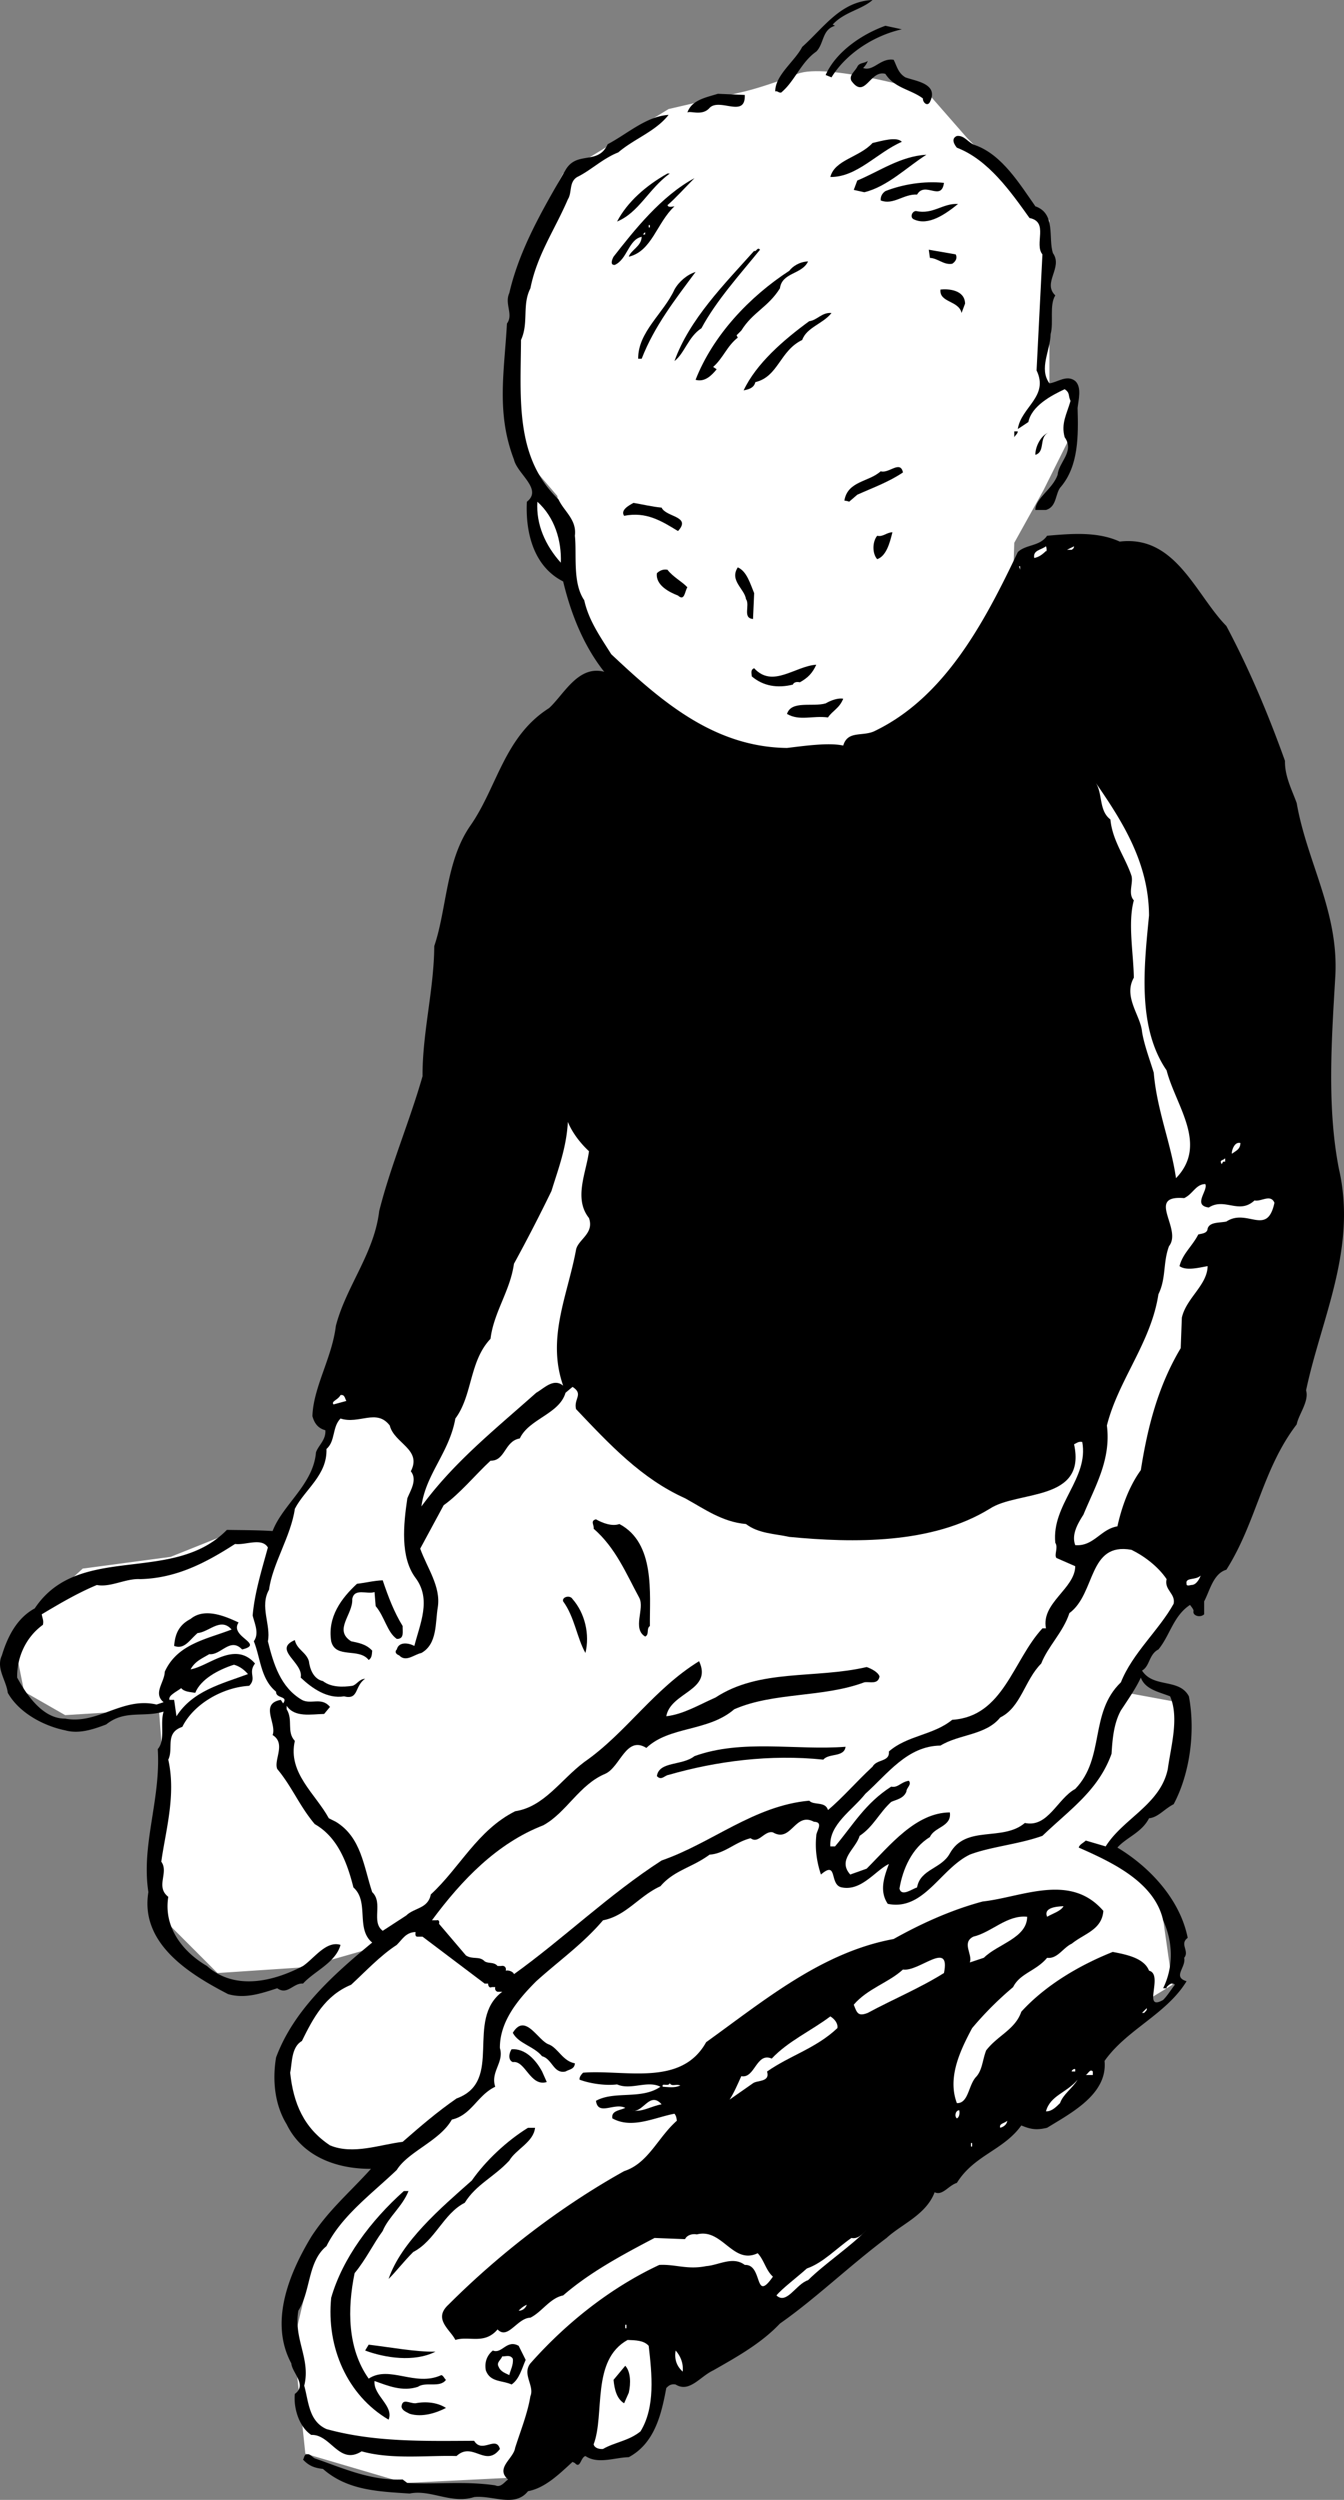<svg xmlns="http://www.w3.org/2000/svg" width="114.7" height="213.241"><rect width="100%" height="100%" fill="#808080" stroke="none"/><path fill="#fff" d="m25.06 131.3-5.5-.5-5 2-7.5 1-6 5.5 1 5 3.5 2 8-.5.5 6.5-.5 11 5 5 7.5-.5 7-2 1.5 17.5-7.5 8-2 8.5 1 9.5 8.5 2.5 10-.5 9.5-9.5 13.5-8 21-17.5 11.5-7-1-7-4-5 5-4 1-8m-14.5-99 2.5-4.5 2-4 1-4.5-2.5-.5v-14l-7-7-3.5-4s-8.523-2.476-11-1.5c-2.523 1.024-4.5 1.5-4.5 1.5l-6.5 1.5-9 5.5s-4.523 8.024-4.5 12.5c-.023 4.524 1 11.5 1 11.5l3 3.5 1.5 9.5 2.5 5.5 34 21"/><path d="M74.463 0c-.926.824-2.426 1.023-3.402 2.098l.203.101c-1.125.324-.926 1.524-1.602 2.2-1.324.925-1.824 2.527-3 3.5-.226.027-.324-.176-.5-.098C66.14 6.426 67.838 5.223 68.463 4c1.875-1.676 3.274-3.875 6-4m2.5 2.5c-2.324.523-4.726 2.023-6 4.098l-.5-.2c.875-1.972 3.074-3.472 5.098-4.199l1.402.301m.301 4.098c.875.328 2.875.527 2.098 2.101-.223.426-.625.024-.598-.3-1.027-.774-2.426-.876-3.203-2.098-1.324-.375-1.723 2.222-2.899.597-.226-.472.274-.773.5-1.199.176-.375.575-.273.899-.5-.125.324-.324.524-.399.602.875.324 1.477-.875 2.602-.703.273.527.375 1.125 1 1.5m-13.704 1.5c.079 2.027-2.124.226-3 1.101-.624.727-1.624.227-1.898.399.375-1.075 1.575-1.274 2.602-1.598l2.297.098M57.06 9.8c-1.124 1.423-2.921 2.024-4.296 3.2-1.328.523-2.328 1.523-3.5 2.098-.727.425-.426 1.328-.8 1.902-1.126 2.625-2.626 4.723-3.2 7.598-.727 1.425-.125 2.925-.8 4.402-.028 5.023-.528 10.023 3.198 13.598.477 1.027 1.575 1.726 1.399 3.101.176 1.524-.223 4.024.8 5.5.376 1.727 1.376 3.125 2.301 4.602 4.274 4.023 8.774 7.922 15 8 1.477-.176 3.575-.477 4.801-.203.375-1.274 1.574-.774 2.598-1.2 6.078-2.875 9.476-9.375 12.3-15.3.676-.672 1.876-.473 2.5-1.399 2.075-.176 4.278-.375 6.2.5 4.777-.574 6.476 4.524 9.101 7.2 1.977 3.726 3.575 7.527 5 11.5-.023 1.324.575 2.425 1 3.601.875 5.023 3.575 9.223 3.301 14.7-.324 5.523-.726 11.226.301 16.5 1.574 6.823-1.527 12.823-2.8 18.898.273.925-.626 2.027-.802 2.902-2.925 3.824-3.425 8.324-6 12.398-1.125.325-1.425 1.825-1.898 2.7v1.101c-.328.324-1.027.125-.902-.3-.024-.176-.223-.376-.301-.5-1.422.925-1.723 2.624-2.7 3.8-.824.426-.722 1.426-1.398 1.801.973 1.523 3.176.625 4 2.2.574 3.023.074 6.624-1.3 9.198-.825.426-1.325 1.125-2.102 1.2-.625 1.226-1.922 1.625-2.7 2.5 2.876 1.726 5.376 4.527 6 7.703-.722.523.176 1.125-.3 1.699.176.824-1.024 1.625.203 2-1.727 2.824-5.125 4.125-7 6.8.273 2.825-2.828 4.423-4.902 5.7-.926.223-1.426.125-2.2-.2-1.523 2.126-4.023 2.524-5.5 4.9-.726.226-1.226 1.124-1.898.8-.727 1.926-2.828 2.723-4.102 3.898-3.226 2.426-6.125 5.227-9.101 7.301-1.625 1.727-3.824 2.926-5.7 4-1.124.524-2.023 1.926-3.199 1.2-.425-.075-.625.124-.8.3-.426 2.324-1.024 4.727-3.2 5.899-1.226.027-2.625.625-3.699-.098-.426.125-.426 1.125-.902.598l-.2-.098c-1.124 1.023-2.324 2.223-3.8 2.5-1.125 1.426-3.024.324-4.598.5-1.926.625-3.726-.676-5.5-.3-2.726-.177-5.324-.274-7.402-2.102-.723-.075-1.223-.274-1.7-.797.075-.078.075-.278.2-.403.375-.175.476.125.8.301 2.376.824 4.778 1.926 7.5 1.8l.403.302c2.574.125 4.875-.176 7.5.199.473.223.773-.277 1.098-.5-1.125-.977.476-1.777.601-2.7.473-1.476 1.074-2.976 1.301-4.402.375-.875-.727-1.875 0-2.8 3.074-3.473 6.875-6.473 11-8.399 1.375-.074 2.375.426 4 .102 1.074-.078 2.273-.875 3.297-.102 1.578-.074.777 3.324 2.402 1-.625-.574-.726-1.375-1.3-2-2.126 1.024-3.024-2.176-5.2-1.601-.324-.075-.824.027-1 .402l-2.601-.102c-2.723 1.426-5.524 2.926-7.801 4.903-1.125.222-1.824 1.422-2.797 1.898-1.125.024-1.926 1.926-2.8 1-1.126 1.324-2.427.524-3.602.899-.426-.875-1.926-1.774-.598-3 4.375-4.375 9.574-8.375 15-11.399 2.074-.676 2.875-2.875 4.5-4.3-.027-.176-.027-.376-.203-.598-1.723.324-3.625 1.324-5.297.398-.125-.676.672-.676 1.098-.898-.926-.477-2.325.722-2.5-.602 1.574-.875 3.875-.074 5.5-1.199-1.125-.574-2.524.324-3.7-.2-1.023.126-2.324-.077-3.199-.402-.027-.175.074-.375.301-.597 3.574-.278 8.375 1.222 10.5-2.602 4.973-3.574 9.875-7.676 16-8.8 2.273-1.274 4.875-2.473 7.598-3.2 3.375-.375 7.476-2.476 10.3.801-.125 1.625-1.625 1.926-2.699 2.8-.726.325-1.226 1.325-2.101 1.2-.926 1.125-2.325 1.324-2.899 2.5a28.48 28.48 0 0 0-3.5 3.5c-1.027 1.926-2.125 4.223-1.3 6.398.976.028.976-1.472 1.601-2.199.574-.574.574-1.476.898-2.3.977-1.274 2.477-1.774 3-3.301 2.075-2.274 4.977-3.973 7.801-5.098 1.176.223 2.676.523 3.098 1.598 1.277.328-.625 3.527 1.203 2.5.375-.375.672-.875 1-1.297-.227-.278-.527.023-.703.199v.098h-.297c.875-1.774.875-3.875 0-5.797-.727-3.278-4.426-4.977-7.203-6.203.078-.274.375-.375.601-.598l1.7.5c1.476-2.375 4.675-3.574 5.3-6.602.274-1.972.977-4.375.2-6.199-.926-.375-2.125-.574-2.5-1.601-.426.925-1.125 1.925-1.7 2.8-.625 1.125-.726 2.528-.8 3.7-1.125 3.125-3.524 4.726-5.899 7-2.027.726-4.426.925-6.199 1.601-2.527 1.227-3.926 4.824-7 4.2-.727-1.075-.328-2.274.098-3.399-1.125.523-2.325 2.324-4 2-1.125-.176-.325-2.375-1.801-1.102-.324-.972-.524-2.074-.399-3.3-.023-.375.676-1.172-.199-1.2-1.625-.875-1.926 1.825-3.5.903-.726-.176-1.226 1.023-1.902.5-1.324.324-2.223 1.324-3.5 1.398-1.524 1.125-3.024 1.324-4.2 2.7-1.824.824-2.925 2.527-4.898 2.902-1.726 2.023-3.726 3.422-5.699 5.199-1.527 1.523-3.125 3.426-3.102 5.7.375 1.226-.824 2.023-.398 3.3-1.527.723-2.027 2.426-3.703 2.8-1.024 1.825-3.723 2.723-4.7 4.298-2.124 2.027-4.722 3.925-6 6.5-1.624 1.328-1.324 3.828-2.398 5.5-.426 2.425 1.074 4.125.5 6.402.375 1.324.375 3.023 1.899 3.7 4.074 1.124 8.277 1.023 12.601 1 .676 1.124 1.875-.477 2.2.698-1.227 1.625-2.325-.675-3.7.602-2.426-.074-5.527.324-8.101-.402-1.926 1.226-2.625-1.473-4.301-1.399-1.024-.676-1.524-2.273-1.399-3.5 1.075-.773-.226-1.773-.3-2.601-1.926-3.575-.125-7.774 1.699-10.797 1.476-2.278 3.277-3.778 5.101-5.801-2.824.023-5.824-.977-7.199-3.8-1.027-1.677-1.226-3.774-.902-5.7 1.476-3.977 4.777-6.977 8.203-9.8-1.426-1.177-.227-3.477-1.602-4.7-.523-2.074-1.324-4.277-3.3-5.402-1.325-1.575-1.926-3.172-3.2-4.7-.324-.773.774-2.175-.398-2.898.375-.977-1.125-2.676.7-3l.198.3c.477-.675-.625-.374-.601-1-1.324-1.077-1.324-2.874-1.899-4.3.477-.676.075-1.477-.101-2.2.176-1.976.777-3.874 1.3-5.8-.523-.875-1.925-.176-2.8-.3-2.524 1.624-5.024 2.925-8.098 3-1.226-.075-2.527.726-3.699.5-1.727.726-3.227 1.624-4.703 2.5.078.425.176.523.101.898-1.425 1.027-2.226 2.726-2.199 4.5.774 1.425 2.176 3.527 4.098 3.5 2.777.527 4.875-1.875 7.8-1.2l.602-.199c-.926-.773.074-1.676.098-2.601 1.078-2.375 3.578-2.774 5.703-3.598-.926-1.074-1.926.223-2.902.3-.723.626-1.125 1.423-2 1.098.074-.972.375-1.773 1.402-2.3 1.172-.973 2.875-.274 4.098.3-.825 1.227 2.277 1.825.3 2.301-1.023-1.074-1.824.524-2.8.399-.723.425-1.223.625-1.598 1.3 1.574-.273 3.773-2.472 5.5-.5-.625.825.172 1.227-.5 1.903-2.227.125-4.727 1.523-5.703 3.5-1.524.523-.723 1.824-1.2 2.797.676 3.027-.222 6.027-.597 8.703.672.922-.527 2.125.598 3-.426 2.625 1.277 4.722 3.3 5.898 2.375 2.125 5.676 1.324 8.2 0 .976-.676 1.976-2.176 3.199-1.8-.422 1.527-2.223 2.226-3.2 3.3-.824-.074-1.324 1.024-2.199.399-1.324.425-2.726.925-4.199.5-3.226-1.672-7.527-4.274-6.8-8.7-.626-4.074 1.074-7.875.8-12.199.676-.773.176-2.176.5-3.199-1.726.523-3.324-.176-4.902 1.098-1.125.425-2.324.828-3.5.5-1.824-.375-3.922-1.473-4.899-3.2-.125-1.074-1.023-2.074-.5-3.199.477-1.574 1.274-3.176 2.801-4 3.774-5.676 11.774-1.976 16.399-6.699 1.476.023 2.675.023 3.902.098.875-2.274 3.473-3.973 3.7-6.7.175-.574.874-1.074.8-1.898-.625-.176-.926-.574-1.102-1.2.075-2.476 1.676-4.976 2-7.702.875-3.375 3.274-6.172 3.7-9.797.976-3.875 2.574-7.578 3.699-11.5-.024-3.676.976-7.375 1-11.102 1.078-3.176.976-7.273 3.101-10.3 2.274-3.274 2.875-7.575 6.7-10 1.277-1.176 2.476-3.676 4.699-3.098-1.723-2.176-2.824-4.875-3.5-7.703-2.524-1.274-3.223-4.172-3.098-6.797 1.375-1.078-.824-2.375-1.101-3.602-1.524-3.976-.825-7.476-.598-11.601.574-.774-.227-1.672.2-2.598.874-3.777 2.874-7.176 4.8-10.5.973-1.676 2.773-.375 3.598-2.2 1.675-.874 3.277-2.374 5.199-2.5"/><path d="M83.264 12.398c2.273.825 3.773 3.325 5.098 5.2 1.777.625 1.074 2.726 1.5 4 .875 1.226-.926 2.527.199 3.601-.524.824-.125 2.324-.399 3.301-.023 1.426-1.023 2.926-.101 4.2.676-.075 1.476-.774 2.203-.2.574.523.273 1.625.2 2.3.073 2.423.073 4.923-1.403 6.7-.524.523-.324 1.723-1.297 2h-.902c-.024-.977 1.476-1.777 1.902-3 .074-1.074 1.473-1.977.598-3.2-.325-1.175.175-1.976.5-3.1-.223-.477-.024-.677-.5-1-1.125.523-2.825 1.425-3.098 2.8l-.902.598c.277-1.875 2.675-2.774 1.601-5l.5-9.899c-.726-.875.574-2.773-1.101-3.101-1.625-2.274-3.524-4.973-6.2-6-.226-.274-.523-.774 0-1 .676-.075.977.625 1.602.8m-6.301-.3c-2.125.925-3.824 3.027-6.101 3 .375-1.473 2.476-1.672 3.601-2.899.774-.176 2.074-.574 2.5-.101M79.06 13.2c-1.624 1.023-3.323 2.726-5.296 3.198l-.902-.199.3-.8c1.875-.774 3.676-2.075 5.899-2.2M57.162 14.8c-1.824 1.325-2.625 3.325-4.5 4.098.875-1.675 2.477-3.074 4.301-4.097h.2m2.101.399c-.727.726-1.625 1.726-2.3 2.3.073.223.374.125.597.098-1.524 1.425-1.922 3.828-3.899 4.3.176-.574 1.075-.875 1.102-1.699-1.125.227-1.227 1.926-2.3 2.399-.427.027-.227-.473-.102-.7 1.777-2.273 4.074-5.175 6.902-6.699m21.296.399c-.222 1.625-1.624-.172-2.296 1-1.125-.075-2.027.925-3.102.5-.023-.274.075-.575.399-.797 1.476-.578 3.277-.875 5-.703m1.203 1.8c-1.027.825-2.527 1.926-3.8 1.301-.325-.176-.126-.676.198-.699 1.477.324 2.274-.676 3.602-.602"/><path fill="#fff" d="M55.362 19.398h.101V19.2h-.101v.2m-.5.6.199-.2v.2Zm0 0"/><path d="M64.862 21.3c-1.723 2.126-3.723 4.325-5 6.7-1.125.723-1.426 2.125-2.301 2.8 1.277-3.577 4.277-6.577 6.8-9.402.176.125.278-.375.5-.097m16.699.399c.177.323-.023.624-.296.8-.727.125-1.227-.477-1.902-.5l-.098-.7 2.297.4m-12.598.6c-.527 1.126-2.226.923-2.402 2.298-1.024 1.625-2.324 2.027-3.297 3.601l-.402.399.101.203c-.926.722-1.226 1.722-2.101 2.5l.3.199c-.425.523-1.023 1.125-1.8.898 1.476-3.773 4.574-7.074 8-9.3.277-.375.875-.774 1.601-.797m-9.601.899c-1.723 2.323-3.524 4.624-4.598 7.398h-.3c-.028-2.274 2.175-3.875 3.097-5.899.375-.676 1.078-1.273 1.8-1.5m23.001 2.699-.301.801c-.223-1.074-1.922-.875-1.797-2 .672-.074 2.074.024 2.098 1.2m-11.399.801c-.726.925-2.125 1.226-2.5 2.3-1.926.926-2.027 3.125-4 3.598-.125.527-.625.625-1 .703 1.074-2.278 3.375-4.278 5.598-5.903.676-.074 1.078-.773 1.902-.699M86.862 36.8c-.024.223-.223.325-.301.5v-.5h.3m2.602.098c-.824.426-.226 1.625-1.101 1.903-.024-.578.375-1.578 1.101-1.903M77.06 40.3c-1.222.825-2.624 1.325-3.898 1.9l-.699.6c-.125-.077-.324-.077-.402-.1.277-1.677 2.078-1.575 3.101-2.5.676.226 1.676-.977 1.899.1"/><path fill="#fff" d="M47.862 48c-1.325-1.477-2.125-3.277-2-5.2 1.476 1.325 2.074 3.325 2 5.2"/><path d="M56.463 43.3c.375.825 2.574.723 1.399 2-1.426-.874-2.723-1.675-4.598-1.3-.328-.477.375-.875.797-1.102.777.125 1.578.325 2.402.403m19.699 2.097c-.226.926-.523 2.028-1.3 2.301-.426-.476-.426-1.476 0-2 .476.125.777-.273 1.3-.3"/><path fill="#fff" d="M89.264 47c-.328.324-.625.523-1 .598-.125-.672.574-.672 1-1 .074.125.074.527 0 .402m2.199-.102h-.402l.601-.3c-.023.226-.125.226-.199.3m-4.403 1.7-.097-.297h.098zm0 0"/><path d="m64.362 50.598-.098 2.203c-.926-.078-.227-1.176-.602-1.703-.125-.875-1.425-1.575-.699-2.7.774.325 1.074 1.426 1.399 2.2m-5.7-.5c-.226.328-.226 1.226-.8.703-.723-.278-1.926-.875-1.801-1.903.176-.175.476-.375.902-.3.473.625 1.274 1.027 1.7 1.5M69.662 56.7c-.324.726-.726 1.124-1.398 1.5-.328-.075-.527.023-.602.198-1.324.325-2.523.125-3.5-.699-.023-.273-.125-.574.2-.699 1.574 1.723 3.476-.176 5.3-.3m2.301 2.898c-.324.828-.926 1.027-1.3 1.601-1.325-.176-2.426.324-3.5-.3.374-1.176 2.175-.575 3.3-.899.473-.277 1.074-.477 1.5-.402"/><path fill="#fff" d="M98.06 78.098c-.421 4.328-1.023 9.527 1.5 13.203.778 3.023 3.579 6.324.802 9.199-.426-2.977-1.625-5.777-1.899-9-.324-1.074-.824-2.375-1-3.5-.125-1.375-1.625-2.977-.699-4.602-.027-2.074-.527-4.675 0-6.597-.527-.578-.027-1.477-.203-2.102-.524-1.574-1.625-2.976-1.797-4.8-1.027-.774-.625-2.274-1.3-3.2 2.374 3.426 4.573 6.926 4.597 11.399M50.264 98.2c-.227 1.823-1.328 4.023 0 5.698.473 1.325-.926 1.825-1.102 2.7-.726 3.925-2.523 7.527-1.101 11.601-.824-.676-1.625.227-2.297.602-3.625 3.222-7.027 5.922-9.8 9.699.374-2.777 2.374-4.574 2.898-7.5 1.476-1.977 1.175-4.875 3-6.8.277-2.274 1.675-4.075 2-6.4a143.48 143.48 0 0 0 3.199-6.202c.578-1.875 1.277-3.672 1.402-5.899.375.926 1.074 1.824 1.801 2.5m55.598-.699c-.024.523-.325.625-.7.898-.125.125.075-1.074.7-.898m-1.302 1.598c-.222-.075-.222.125-.296.203-.227-.375.074-.278.297-.5v.297M103.162 103c1.375-.875 2.575.625 3.899-.602.578.125 1.375-.574 1.703.2-.625 2.925-2.328.425-4.102 1.601-.625.125-1.425.024-1.601.602-.024.422-.524.422-.797.5-.527 1.023-1.328 1.625-1.602 2.699.575.426 1.676.125 2.399 0-.024 1.625-1.824 2.723-2.2 4.398l-.097 2.602c-1.926 3.223-2.828 6.723-3.402 10.398-1.024 1.426-1.625 3.125-2 4.801-1.426.227-2.024 1.727-3.598 1.602-.328-.875.172-1.778.7-2.602.972-2.375 2.374-4.676 2-7.601.972-3.875 3.773-7.075 4.398-11.2.675-1.375.375-2.675.902-4.097 1.172-1.477-2.027-4.375 1.297-4.102.777-.375.976-1.176 1.8-1.199.278.523-1.124 1.824.301 2"/><path fill="#fff" d="M37.463 164.098c.074-.172-.027-.375-.199-.297h-.402c2.574-3.477 5.574-6.578 9.5-8.102 1.976-1.074 3.074-3.476 5.3-4.398 1.274-.578 1.774-3.278 3.5-2.203 1.977-1.875 5.274-1.375 7.5-3.297 3.375-1.477 7.575-.977 11.102-2.301.473-.074 1.172.223 1.297-.5-.125-.375-.723-.676-1.098-.8-4.426 1.023-9.125.124-12.902 2.6-1.422.626-2.723 1.423-4.2 1.598.376-2.074 3.977-2.175 2.801-4.699-3.925 2.426-6.226 6.125-9.8 8.602-2.024 1.523-3.426 3.824-5.899 4.199-3.226 1.625-4.726 4.824-7.199 7.098-.227 1.226-1.426 1.125-2.102 1.8l-2 1.301c-1.023-.773.075-2.375-.898-3.3-.727-2.176-.926-4.676-3.102-6l-.601-.301c-1.125-2.075-3.524-3.875-2.899-6.598-.726-.777-.125-1.777-.699-2.7v-.3c.676 1.023 2.074.723 3.2.7l.5-.602c-.727-.875-1.626-.172-2.399-.598-1.828-1.074-2.426-3.074-2.902-5 .277-1.375-.723-2.977.101-4.402.274-2.172 1.875-4.575 2.2-6.899.874-1.676 2.773-2.875 2.699-5.101.777-.672.476-1.875 1.199-2.598 1.578.523 3.078-.875 4.203.598.375 1.527 2.773 2.027 1.797 3.902.578.723-.024 1.625-.297 2.3-.328 2.223-.625 5.024.7 6.798 1.374 1.828.374 3.925-.102 5.8-.524-.273-1.325-.375-1.5.301-.223.227-.024.426.199.5.578.625 1.277-.074 1.902-.199 1.375-.777 1.176-2.574 1.399-3.902.277-1.774-.926-3.375-1.5-5l2-3.7c1.375-.972 2.777-2.675 4-3.8 1.277.027 1.175-1.672 2.5-1.899.777-1.676 3.375-2.074 3.902-3.898l.598-.5c.976.625.074 1.023.3 1.898 2.875 3.024 5.575 5.926 9.301 7.602 1.676.922 3.176 2.023 5.2 2.199 1.074.824 2.476.824 3.699 1.098 5.476.527 12.175.625 17.101-2.399 2.375-1.574 8.274-.574 7.2-5.5.175-.074.374-.273.699-.199.574 3.125-2.625 5.324-2.301 8.598.277.425-.125 1.027.101 1.3l1.602.7c-.027 1.925-2.926 3.125-2.5 5.3h-.3c-2.528 2.727-3.325 7.528-7.7 7.801-1.625 1.324-3.828 1.324-5.402 2.7.074.925-1.024.624-1.399 1.3-1.426 1.324-2.527 2.625-3.8 3.7-.227-.774-1.227-.376-1.602-.801-4.723.425-8.324 3.625-12.598 5.101-4.527 2.926-8.324 6.625-12.601 9.7-.024-.176-.426-.376-.7-.301.075-.274-.125-.473-.398-.399h-.3c-.325-.375-.75-.176-1.102-.398-.45-.477-1.024-.125-1.598-.5M29.56 119.5l-1.097.3c-.226-.277.375-.374.598-.8.375-.074.375.324.5.5"/><path d="M52.862 130c3.074 1.625 2.574 5.926 2.601 8.7-.324.226-.027.726-.402.898-1.125-.672-.024-2.375-.5-3.297-1.125-2.078-2.024-4.278-3.899-5.903.075-.273-.324-.675.2-.8.574.328 1.375.625 2 .402"/><path fill="#fff" d="M99.56 134.7c-.222.925.778 1.226.602 2.1-1.226 2.223-3.523 4.223-4.5 6.7-2.726 2.625-1.324 6.426-3.898 9.098-1.527.828-2.328 3.328-4.3 2.902-1.927 1.625-5.028.125-6.403 2.598-.723 1.328-2.524 1.328-2.797 2.902-.426.125-1.328.824-1.5.098.273-1.672 1.074-3.473 2.598-4.399.375-.875 1.875-.875 1.699-2.101-2.922.027-5.125 2.828-7.098 4.8l-1.402.5c-1.125-1.273.476-2.175.8-3.3 1.176-.774 1.676-1.973 2.7-2.899.375-.176 1.078-.273 1.3-.898-.023-.278.477-.578.2-.903-.723.125-.922.625-1.5.5-2.223 1.426-3.223 3.227-4.797 5.102h-.402c-.125-1.875 1.875-3.074 3-4.5 1.875-1.676 3.574-4.074 6.402-4.102 1.574-.972 3.875-.875 5.098-2.398 1.777-.875 2.074-3.176 3.5-4.602.574-1.472 1.875-2.675 2.402-4.3 2.273-1.672 1.574-6.075 5.297-5.399 1.078.524 2.277 1.426 3 2.5m2.101.501c-.125.023-.425.124-.398-.102-.125-.575.773-.274 1.2-.7-.028.125-.325.825-.802.801"/><path d="M34.362 138.7c-.024.425.175 1.124-.5 1.1-.825-.577-1.024-1.874-1.801-2.8l-.098-1.2c-.625.223-1.726-.374-1.902.598.078 1.325-1.625 2.625-.098 3.602.574.125 1.274.223 1.801.8-.027.325-.027.626-.3.798-.825-1.075-2.825-.075-3.2-1.598-.328-2.074.875-3.676 2.2-4.902.675-.075 1.472-.274 2.198-.297.477 1.422.977 2.722 1.7 3.898M49.963 141c-.726-1.277-.926-3.074-1.902-4.402-.125-.375.578-.575.8-.2 1.075 1.227 1.477 3.028 1.102 4.602m-23.601.7c.074.624.375 1.523 1.199 1.698.676.528 1.676.528 2.5.403.375-.078.578-.578 1.101-.602-.925.625-.523 1.824-1.8 1.5-1.426.227-2.723-.676-3.7-1.601.274-1.274-2.425-2.375-.5-3.2.176.825.977 1.028 1.2 1.801"/><path fill="#fff" d="M21.162 142.8c-2.226.825-4.726 1.423-6.101 3.598l-.2-1.398h-.398c-.125-.375.574-.676 1-1 .274.324.774.324 1.2.398.476-1.175 1.976-1.972 3.3-2.398.473.125.875.426 1.2.8"/><path d="M72.162 149c-.125.926-1.425.523-1.898 1.098-4.527-.473-9.125.125-13.203 1.3-.324.028-.625.528-1 .102.176-1.277 2.176-.875 3.203-1.7 4.074-1.476 8.672-.476 12.898-.8"/><path fill="#fff" d="M90.764 162.598c-.227.425-.926.625-1.402.902-.325-.777.777-.875 1.402-.902M83.963 167l-1.199.398c.273-.675-.727-1.675.297-2.199 1.578-.375 2.875-1.875 4.601-1.699-.023 1.824-2.523 2.324-3.699 3.5m-42.601 2.2h.3c-.023.124.075.425.301.3h.301c-.027.125-.027.324.2.398h.398c-3.223 2.426.175 7.625-3.899 9.102-1.625 1.125-3.027 2.324-4.601 3.7-1.926.226-4.223 1.124-6.2.3-2.226-1.477-3.125-3.574-3.398-6.2.172-.777.074-2.175 1-2.702.973-1.973 1.973-3.875 4.2-4.797 1.175-1.078 2.472-2.477 3.898-3.403.476-.472.777-1.074 1.601-1.097-.027.222-.027.422.2.398h.398M80.56 168.3c-2.124 1.325-4.323 2.223-6.5 3.4-.823.323-.921.023-1.198-.7 1.175-1.375 2.976-1.875 4.199-3 1.375.223 4.078-2.574 3.5.3m17.101 3.4h-.199l.399-.4c.074.223-.223.325-.2.4M71.463 173c-1.824 1.723-4.027 2.324-6 3.7.274.925-.824.726-1.199 1l-2 1.398c.375-.575.672-1.274 1-2 1.172.226 1.273-2.075 2.598-1.5 1.375-1.473 3.375-2.375 5-3.598.375.223.675.625.601 1"/><path d="M46.862 174.398c.777.325 1.175 1.426 2.199 1.602-.024.523-.524.523-.797.7-1.027.226-1.125-1.075-2-1.302-.727-.875-2.027-1.074-2.5-2 1.074-1.773 2.172.727 3.098 1m-.598 2.302.398.898c-1.425.425-1.824-1.875-2.898-1.7-.426-.175-.328-.773-.102-1.097 1.176-.078 2.075.922 2.602 1.898"/><path fill="#fff" d="M91.764 176.7h-.3c-.028-.075.175-.274.3-.2v.2m1.5 0v.3h-.602c.176-.074.375-.574.602-.3m-2.801 2.698c-.324.325-.726.727-1.199.7.375-1.375 1.773-1.575 2.7-2.7-.427.727-1.227 1.227-1.5 2m-32.404-1.5c-.523.227-1.023.125-1.5.102-.124-.375.477.023.602-.3.176.323.575.023.899.198m-1.598 1.602c-.824.125-1.726.723-2.5.5.875.324 1.473-1.676 2.5-.5m25.199 1.2c-.226-.177-.125-.677.2-.7.074.324-.024.625-.2.7m4.301.198c-.027.325-.324.528-.601.602-.125-.375.375-.375.601-.602"/><path d="M45.662 181.5c-.125 1.223-1.625 1.824-2.199 2.8-1.324 1.423-2.824 2.024-3.8 3.598-1.825.926-2.524 3.227-4.399 4.2-.828.828-1.426 1.625-2.102 2.3 1.075-3.175 4.477-6.074 7.102-8.398 1.172-1.676 2.973-3.375 4.797-4.5h.601"/><path fill="#fff" d="M82.862 183.098h.101v-.297h-.101v.297"/><path d="M34.862 186.898c-.524 1.325-1.723 2.227-2.2 3.403-.824 1.125-1.425 2.422-2.398 3.597-.625 3.028-.625 6.426 1.2 9 1.773-1.175 3.972.727 6.198-.3.176.027.274.328.399.402-.524.723-1.723.125-2.399.598-1.324.425-2.523-.075-3.699-.5-.125 1.226 1.676 2.125 1.2 3.3-3.524-2.074-5.325-6.175-4.899-10.398.973-3.375 3.375-6.574 6.2-9.102h.398"/><path fill="#fff" d="M68.963 194.5c-1.027.324-1.824 2.125-2.699 1.3.473-.577 1.672-1.476 2.598-2.3 1.375-.477 2.476-1.676 3.8-2.602.575.125.977-.375 1.301-.699-1.226 1.324-3.625 2.926-5 4.301m-24 2.098c-.125.328-.426.527-.699.5.172-.172.375-.375.7-.5m8.398 2h.101v-.297h-.101v.297m2 1.5c.277 2.425.574 5.226-.7 7.3-1.023.825-2.226.926-3.199 1.5-.324.028-.726-.074-.8-.398.976-2.574-.227-7.176 2.898-8.902.676.027 1.375.027 1.8.5"/><path d="M37.162 200.598c-1.824.925-4.324.527-6-.098l.301-.5c1.875.223 3.973.625 5.7.598m7.699.702c-.325.723-.524 1.626-1.2 2.098-.824-.375-1.824-.175-2.199-1.199-.125-.676.074-1.273.598-1.699.777.324 1.176-.977 2.203-.402l.598 1.203"/><path fill="#fff" d="M58.264 202.3c-.527-.476-.727-1.077-.602-1.8.375.426.676 1.023.602 1.8m-14.5-1.1c.074.523-.227 1.023-.3 1.398-.325-.172-.727-.274-.903-.7-.223-.375.176-.574.3-.898.278.023.676-.176.903.2"/><path d="m53.662 204.098-.398.902c-.625-.375-.828-1.176-.902-2l1-1.2c.476.524.476 1.524.3 2.298m-15.602 1.3c-.823.426-2.023.825-3.097.5-.324-.175-.625-.273-.699-.597.074-.778.672-.278 1.2-.301.874-.176 1.874-.074 2.597.398"/></svg>
